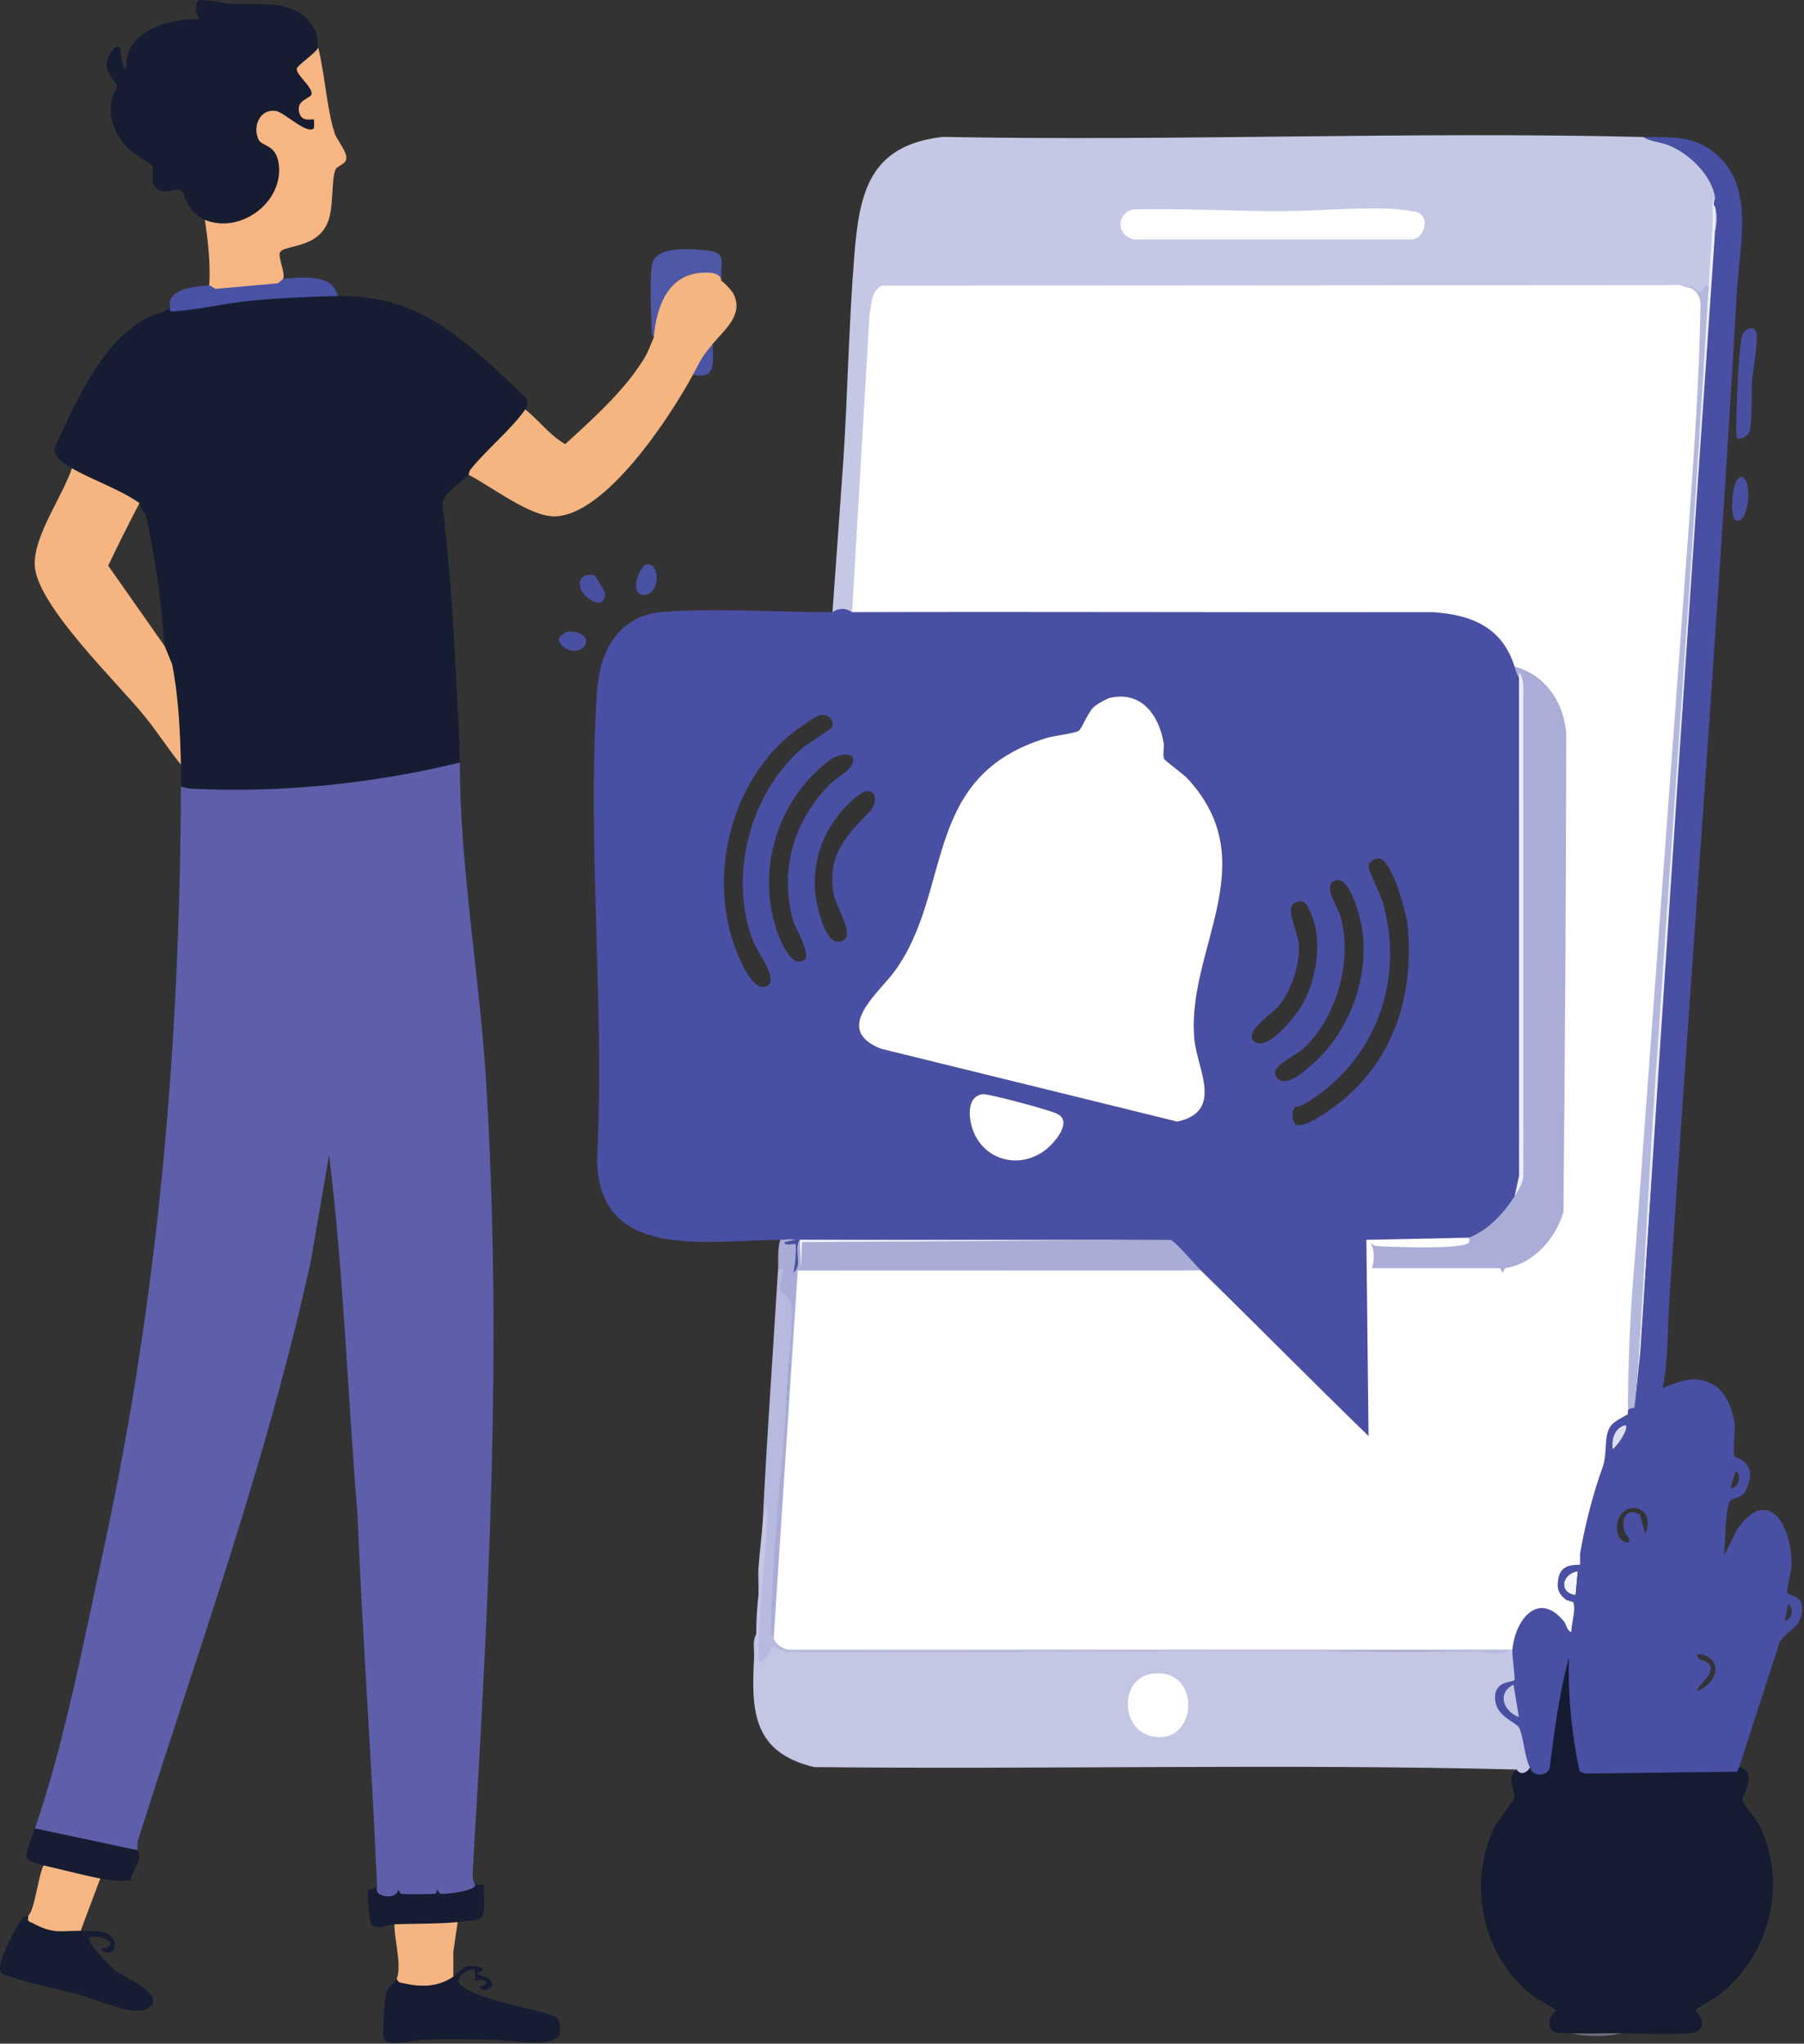 <svg xmlns="http://www.w3.org/2000/svg" width="827" height="937" viewBox="0 0 827 937" fill="none"><rect x="0" y="0" width="827" height="937" fill="#333333" stroke="none"/><g clip-path="url(#clip0_1_2)"><path d="M797.84 218.74C803.62 217.77 802.2 240.66 795.75 238.67C792.82 237.77 793.76 219.43 797.84 218.74Z" fill="#4950A2"></path><path d="M296.36 258.82C303.18 257.51 302.61 274.06 294.26 272.72C288.62 271.81 293.14 259.44 296.36 258.82Z" fill="#4951A2"></path><path d="M272.55 263.88C273.01 264.15 277.39 271.22 277.38 272.16C277.29 281.97 263.03 272.02 266.22 265.66C267.14 263.82 270.8 262.86 272.55 263.88Z" fill="#4950A2"></path><path d="M259.47 289.86C263.6 288.61 270.59 291.37 268.3 295.65C265.69 300.53 257.18 298.44 256.02 293.14C256.08 292.31 258.51 290.15 259.46 289.86H259.47Z" fill="#494FA1"></path><path d="M347.67 731.36C347.84 727.39 347.43 723.33 347.67 719.37C349.21 720.98 348.98 725.65 348.74 727.99C348.56 729.7 347.71 731.06 347.67 731.37V731.36Z" fill="#B7BADE"></path><path d="M345.68 760.34C345.88 756.82 344.71 752.05 346.68 749.35C346.67 752.8 347.52 757.71 345.68 760.34Z" fill="#B7BADE"></path><path d="M299.72 154.74C298.58 153.08 298.75 151.19 298.68 149.29C298.41 141.61 297.86 129.53 298.7 122.24C299.82 112.51 315.58 114.14 323.23 114.73C333.65 115.53 330.16 120.07 330.69 128.76C322.88 124.66 310.64 128.06 306.82 136.37C304.32 141.81 302.44 148.73 299.72 154.75V154.74Z" fill="#4F58A7"></path><path d="M145.87 21.82C145.24 25.59 142.67 29.02 138.17 32.11C146.02 39.47 146.39 44.99 139.27 48.67C138.13 52.18 140.2 53.38 143.45 52.76C148.46 55.65 145.98 63.21 139.82 60.87C124.83 49.81 118.35 50.58 120.36 63.2C138.05 72.22 129.12 94.42 114.15 101.63C108.76 104.23 97.03 107.02 93.93 100.77C85.36 97.19 85.12 88.71 82.98 87.21C80.52 85.48 76.09 89.94 71.86 86.36C68.13 83.2 71.1 78.38 69.73 75.99C69.36 75.35 61.11 70.36 59.47 68.78C53.12 62.64 49.49 54.51 51.2 45.54C51.55 43.73 53.8 40.85 53.62 39.28C53.48 38.09 48.87 34.16 48.92 29.29C48.95 26.8 52.46 19.79 54.94 21.81C55.59 22.34 55.43 31.26 57.94 31.8C56.23 14.7 77.11 8.45 90.91 8.81C90.44 6 88.71 2.8 90.85 0.24C92.27 -0.8 103.5 1.66 106.4 1.81C119.41 2.5 134.8 -0.9 143.29 11.88C146.41 16.58 144.89 17.92 145.86 21.81L145.87 21.82Z" fill="#161C31"></path><path d="M207.81 906.25C209.92 904.79 212.14 901.9 214.54 901.42C215.88 901.15 220.17 901.6 220.79 902.27C222.78 904.41 218.29 903.83 218.8 905.24C232.4 908.18 221.87 915.92 219.8 910.74C225.92 909.84 222.01 906.45 217.8 908.24V903.25C214.07 902.06 208.26 907.34 210.79 909.69C220.03 918.29 251.52 921.44 255.52 925.46C256.97 926.92 257.17 931.33 256.26 933.22C253.46 939.05 232.27 935.25 226.33 935.17C215.72 935.02 204.88 934.87 194.27 935.17C190.62 935.28 178.34 938.31 176.28 935.25C175.09 933.47 176.27 917.83 176.87 914.78C177.7 910.62 181.07 908.99 181.82 907.23C190.3 909.22 198.1 908.65 205.21 905.51L207.8 906.23L207.81 906.25Z" fill="#161C31"></path><path d="M13 878.27C19.9 883.29 27.31 884.09 35.52 883.27L36.98 885.26C40.83 885.28 47.69 884.99 50.4 887.32C55.55 891.74 51.36 898.13 45.97 893.75C56.33 891.83 47.03 886.72 40.97 888.26C39.19 890.02 50.35 901.48 52.48 903.22C56.55 906.55 77.97 915.05 67.33 921.11C61.38 924.49 44.14 916.74 36.97 914.74C26.55 911.84 13.6 909.53 3.77 905.97C2.41 905.48 0.65 905.17 0.13 903.56C-1.21 899.42 7.46 882.84 10.49 879.2C11.12 878.45 12.77 878.48 13 878.25V878.27Z" fill="#161C31"></path><path d="M217.8 864.27C219.11 864.14 220.49 864.34 221.8 864.27C221.14 868.23 223.78 878.75 219.1 880.07C217.64 880.48 211.89 881.07 209.8 881.27C209.3 881.82 208.77 882.34 208.17 882.75C204.95 884.94 185.11 884.83 180.82 882.27C178.58 882.35 172.22 885.06 170.29 882.31C169.24 880.82 168.24 868.74 168.77 866.89C168.9 866.42 172.62 865.25 172.83 865.28C173.08 865.32 174.53 867.21 177.35 867.36C179.75 867.49 181.59 866.28 182.33 866.28H200.31C204.95 866.28 212.77 864.77 217.79 864.28L217.8 864.27Z" fill="#161C32"></path><path d="M210.81 349.61C210.64 395.15 219.9 448.37 222.79 495.03C230.34 617.15 224.1 735.02 216.76 856.75C216.61 859.25 216.53 862.04 217.81 864.28C217.76 867.18 203.18 868.71 201.7 868.24L200.33 866.28C200.23 867.05 200.03 868.16 199.44 868.28C198.24 868.52 184.84 868.55 183.78 868.28L182.35 866.28C182.79 871.07 171.07 870.21 172.86 865.28C170.47 808.12 166.16 751.06 163.86 693.9C159.33 639.11 157.56 584.08 150.87 529.5L142.43 578.5C122.66 668.66 91.21 755.49 63.42 843.27C62.77 844.91 63.06 846.61 62.97 848.29C62.72 849.04 62.2 850.14 61.65 850.05C49.67 848.13 35.92 844.95 24.05 842.05C19.65 841.87 16.97 840.62 16.01 838.3C29.55 799.34 38.81 750.55 47.67 709.57C72.76 593.46 82.45 479.45 82.95 360.61L84.96 359.11C93.09 360.2 102.16 360.38 110.69 360.09C143.92 358.96 170.68 355.03 203.2 349.37C205.73 348.93 208.31 349.24 210.83 349.62L210.81 349.61Z" fill="#5D5FAA"></path><path d="M62.95 848.29C62.95 848.45 64.1 849.24 63.8 851.47C63.36 854.69 60.36 858.67 59.82 862.15C55.22 862.63 50.47 862.15 45.97 861.29C38.27 863.06 26.4 860.01 20 855.29C18.21 854.89 12.56 853.4 12.18 851.7C11.61 849.17 15.07 840.99 16 838.3L62.95 848.29Z" fill="#161C31"></path><path d="M209.81 881.26L207.82 894.76V906.25C201.03 910.96 193.39 911.24 185.22 909.34C183.51 908.94 182.7 909.27 181.84 907.24C184.39 901.25 180.63 889.04 180.84 882.26C190.34 881.92 200.69 882.13 209.81 881.26Z" fill="#F5B582"></path><path d="M45.97 861.28L36.98 885.26C27.57 885.22 24.63 886.89 14.98 881.75C12.97 880.68 12.53 881.36 13 878.27C16.12 875.15 17.48 859.89 19.99 855.28C28.36 857.14 37.56 859.66 45.96 861.28H45.97Z" fill="#F6B681"></path><path d="M240.78 187.72L241 190.83C232.9 199.59 224.9 208.38 217.02 217.19L214.81 217.71C211.38 221.52 203.17 225.83 202.73 231.2C206.68 262.38 208.28 293.75 209.82 325.13C210.25 333.84 210.84 340.99 210.81 349.62C171.48 359.27 129 363.58 88.38 361.65C86.49 361.56 84.71 361.17 82.94 360.61C82.95 357.29 83.02 353.93 82.94 350.62C80.63 342.19 79.53 333.32 79.62 324.02C78.16 317.27 77.94 310.82 78.95 304.65L75.32 296.13C74.02 275.8 71.19 255.8 66.82 236.13C65.3 234.18 64.35 232.37 63.97 230.7L60.5 230.79C57.09 229.53 34.24 217.94 33.58 216.56C33.3 215.98 33.14 215.35 33 214.7C29.94 212.93 24.27 209.26 25.01 205.31C35.2 183.84 46.31 156.17 68.76 145.04C72.09 143.39 76.12 143.47 77.96 140.75C79.91 141.77 80.33 141.81 79.2 140.86C102.82 137.39 126 134.25 150.14 133.87C150.92 133.86 151.71 134.15 152.52 134.47C153.33 134.79 154.13 135.26 154.89 135.75C193.42 134.96 214.3 157.22 240.37 181.65C242.3 183.36 242.21 185.68 240.81 187.72H240.78Z" fill="#161D32"></path><path d="M129.89 127.75C138.28 127.34 152.47 125.06 154.87 135.74C142.51 136 128.72 136.63 116.41 137.74C104.1 138.85 91.96 141.85 80.39 142.73C78.07 142.91 77.62 143.18 77.94 140.74C76.35 132.24 89.81 131.47 95.92 130.75C106.07 129.55 119.73 128.25 129.89 127.75Z" fill="#4952A3"></path><path d="M330.69 128.75C331.89 129.38 335.54 133.28 336.24 134.69C341.04 144.38 332.26 150.96 326.69 157.73C325.2 162.39 323.07 166.83 320.32 171.05L317.7 171.72C307.53 190.62 277.78 236.37 254.26 236.75C242.88 236.94 225.03 222.85 214.8 217.69C215.03 217.44 215.02 216.01 215.76 215.19C222.89 206.24 234.47 196.86 240.77 187.71C247.13 192.74 251.95 199.58 259.12 203.63C271.77 192.01 286.03 179.38 295.13 164.64C297.41 160.94 298.08 158.33 299.71 154.73C300.87 140.64 306.29 125.46 322.47 125.02C325.71 124.93 330.28 124.95 330.68 128.74L330.69 128.75Z" fill="#F5B580"></path><path d="M63.95 230.69C58.98 240.1 54.2 249.65 49.61 259.36L75.55 296.34L78.93 304.64C81.86 319.55 82.58 335.3 82.93 350.61C77.36 343.67 72.47 336.12 66.92 329.15C54.47 313.51 16.73 277.61 15.93 259.18C15.34 245.69 28.75 227.47 32.98 214.69C42.58 220.25 54.52 224.07 63.95 230.68V230.69Z" fill="#F6B580"></path><path d="M145.87 21.82C149 34.35 149.75 49.51 153.33 60.82C154.5 64.5 159.48 69.83 158.7 73.08C158.13 75.47 154.64 76.01 153.9 77.58C151.77 82.1 153.04 93.9 150.59 101C145.97 114.39 130.2 111.97 128.33 115.77C127.35 117.76 130.77 124.84 129.88 127.76L127.39 129.9L98.75 132.45L95.92 130.77C96.54 120.63 95.37 110.77 93.92 100.79C109.96 107.48 130 92.9 127.8 75.39C126.59 65.79 120.09 67.54 118.42 63.79C115.76 57.84 119.16 49.92 126.3 50.84C130.35 51.36 140.78 61.97 143.88 58.8C144.02 58.66 144.03 54.96 143.88 54.82C143.33 54.28 138.06 56.53 137.04 51.06C136.04 45.69 142.32 45.19 142.79 43.22C143.54 40.08 135.53 34.16 136.04 31.47C136.34 29.86 144.6 24.5 145.87 21.83V21.82Z" fill="#F6B582"></path><path d="M317.7 171.73C321.75 164.2 321.28 164.32 326.69 157.74C326.88 165.42 328.51 174.54 317.7 171.73Z" fill="#4B54A4"></path><path d="M753.28 62.8C765.53 64.03 774.14 67.06 782.08 77.24C784.58 80.45 789.86 87.76 786.25 90.78C785.58 103.37 785.01 116.22 784.53 129.32L783.25 131.76L781.67 132.53C782.11 136.1 779.3 135.85 773.26 131.76C772.51 133.34 771.1 133.61 769.03 132.58L404.8 132.86C402.02 135.69 400.62 139.59 400.61 144.54L392.69 279.56L390.62 280.66C387.63 280.66 384.62 280.66 381.63 280.66L386.61 211.2C388.62 180 389.13 148.48 391.63 117.28C393.95 88.29 398.46 66.71 432.04 62.77C539.02 64.78 646.33 60.23 753.27 62.81L753.28 62.8Z" fill="#C5C8E5"></path><path d="M796.24 200.71C795.68 200.17 796.12 187.46 796.19 185.18C796.47 176.46 797.04 163.76 798.29 155.3C798.97 150.69 803.87 148.7 805.07 152.39C806.3 156.16 803.58 169.32 803.24 174.24C802.76 181.16 803.42 190.5 802.21 197.19C801.7 199.99 797.56 201.99 796.24 200.71Z" fill="#4950A2"></path><path d="M381.64 280.65C384.6 278.68 387.67 278.69 390.63 280.65C408.36 279.51 426.11 278.81 443.87 278.58L659.26 278.85C670.53 279.8 682.27 283.22 689.56 292.29C692.26 295.64 696.8 301.65 694.33 305.64C697.84 305.66 697.24 308.2 696.33 310.64L697 310.82C697.86 388.24 697.7 465.53 696.53 542.7L694.33 548.49C694.93 551.54 693.51 554.54 690.08 557.49C686.45 561.74 678.79 569.67 673.35 567.48C657.73 568.55 642.25 569.28 626.9 569.67C626.48 570.31 626.45 584.15 628.56 584.05L629.37 657.2L627.15 659.4C602.33 637.35 578.6 614.13 555.97 589.73L550.47 582.48C545.97 581.01 539.45 574.57 536.38 570.69L536.48 568.49L367.88 568.99C367.42 570.26 367.01 570 366.65 568.49C366 572.69 365.74 578.09 367.32 581.8C364.17 584.58 362.38 584.7 361.96 582.17L362.87 572.9C359.37 572.66 358.72 571.79 357.66 568.49C324.93 568.35 274.75 578.86 273.7 532.05C277.4 461.51 268.89 386.14 273.75 316.16C274.98 298.37 283.82 282.31 303.18 280.64C327.14 278.57 356.96 280.75 381.64 280.68V280.65ZM509.24 319.86C507.41 320.24 502.92 322.76 501.48 324.08C498.75 326.57 495.85 334.28 494.52 335.1C492.8 336.16 483.17 337.33 479.79 338.35C422.28 355.8 436.97 407.83 410.45 444.87C402.91 455.41 381.27 471.8 403.83 480.82L539.75 514.25C561.08 509.59 548.97 490.29 547.61 476.9C543.44 435.69 580.41 396.06 544.52 357.07C542.54 354.92 533.89 348.61 533.67 347.94C532.96 345.8 533.86 342.67 533.41 340.21C531.12 327.76 523.39 316.93 509.26 319.85L509.24 319.86ZM376.39 327.79C373.28 328.32 362.93 336.17 360.19 338.64C333.42 362.69 324.31 405.13 338.5 438.23C340.44 442.76 345.74 455 351.67 452.05C357.22 449.28 346.88 436.01 345.19 431.55C333.84 401.65 343.67 363.99 367.64 343.11C370.05 341.01 380.52 334.67 381.18 333.62C382.8 331.04 380.23 327.15 376.39 327.8V327.79ZM389.33 352.32C394.99 345.37 386.46 343.82 379.62 349.09C355.59 367.59 345.99 401.07 357.18 429.54C358.64 433.27 363.33 443.91 368.72 440.12C372.1 437.74 364.41 425.38 363.36 421.36C357.39 398.4 363.91 376.73 379.99 359.95C382.08 357.77 387.69 354.32 389.33 352.32ZM397.31 362.77C394.13 363.04 387.86 369.56 385.66 372.13C376.9 382.36 372.83 394.61 373.6 408.12C373.9 413.35 378.59 437.38 387.22 430.65C391.18 427.56 382.93 414.94 382.08 409.63C379.25 391.77 387.77 383.38 398.65 372.14C402.14 368.53 402.11 362.36 397.3 362.77H397.31ZM593.69 515.28C596.69 518.47 609.38 509.12 612.33 506.92C638.65 487.28 648.48 456.34 645.26 424.18C644.7 418.54 638.3 395.13 632.68 393.72C630.7 393.22 627.54 394.9 627.34 397.09C627.17 399 632.8 409.83 633.88 413.57C644.35 449.99 630.15 487.25 597.74 506.35C596.46 507.11 594.32 507.21 593.68 507.75C592.04 509.14 592.2 513.71 593.68 515.28H593.69ZM597.08 481.17C593.9 484.07 581.31 489.27 585.34 494.09C589.19 498.7 596.63 492.18 599.9 489.48C618.34 474.27 628.4 447.93 624.15 424.31C623.35 419.85 618.02 398.72 610.83 404.48C607.19 407.39 613.57 416.4 614.71 420.76C620.05 441.11 612.65 466.95 597.08 481.17ZM574.7 477.27C580.46 482.92 593.66 466.12 596.25 461.85C603.45 449.97 606.65 431.52 600.91 418.57C599.36 415.08 598.11 411.73 593.43 414.05C589.02 416.24 595.19 428.01 595.47 433.01C595.98 442.24 592.13 453.75 586.42 461C583.46 464.76 570.22 472.86 574.7 477.26V477.27ZM450.31 501.67C442.14 503.1 444.21 515.02 447.02 520.55C453.37 533.05 468.77 535.62 479.56 527.02C483.47 523.9 491.75 514.4 484.81 510.73C481.66 509.07 452.81 501.23 450.31 501.67Z" fill="#494FA2"></path><path d="M694.34 305.64C698.71 302.92 704.59 307.79 707.85 310.61C717.33 318.84 720.16 329.89 720.31 342.11C721.18 411.44 717.55 481.48 719.35 551.02C719.18 565.22 703.26 583.46 688.84 583.46H627.4V569.47C640.34 568.48 655.14 570.8 667.86 569.47C670.81 569.16 671.33 568.26 673.36 567.47C682.32 563.97 689.14 556.44 694.34 548.48C695.44 545.02 696.77 541.85 698.34 538.99C697.79 538.93 697.36 538.87 697.36 538.81C697.03 464.95 697.02 388.72 697.34 314.84C697.34 314.6 697.78 314.37 698.34 314.14L697.33 313.77C697.05 309.59 696.72 308.55 696.35 310.64C695.18 309.29 694.87 307.31 694.35 305.64H694.34Z" fill="#A9ADD7"></path><path d="M694.34 548.48L696.38 539.03L696.34 310.64C696.16 305.38 698.34 312.02 698.34 314.14V538.99C698.34 542.23 695.91 546.08 694.34 548.48Z" fill="#ECEDF7"></path><path d="M509.24 319.86C523.37 316.94 531.1 327.77 533.39 340.22C533.84 342.68 532.94 345.81 533.65 347.95C533.87 348.62 542.52 354.93 544.5 357.08C580.4 396.06 543.42 435.69 547.59 476.91C548.95 490.29 561.06 509.6 539.73 514.26L403.81 480.83C381.26 471.82 402.89 455.42 410.43 444.88C436.95 407.84 422.26 355.81 479.77 338.36C483.15 337.34 492.78 336.17 494.5 335.11C495.84 334.28 498.74 326.57 501.46 324.09C502.9 322.77 507.39 320.25 509.22 319.87L509.24 319.86Z" fill="white"></path><path d="M450.31 501.67C452.81 501.23 481.67 509.07 484.81 510.73C491.76 514.4 483.47 523.9 479.56 527.02C468.76 535.63 453.36 533.05 447.02 520.55C444.21 515.02 442.14 503.1 450.31 501.67Z" fill="white"></path><path d="M773.26 131.75C773.36 131.77 773.99 130.72 775.23 131.14C776.73 131.64 778.46 134.03 779.74 133.76C780.92 133.51 781.09 128.55 783.25 131.75C783.91 145.61 782.97 159.39 781.98 173.2C775.09 269.7 768.28 366.19 761.74 462.71C758.15 524.2 754 585.1 749.29 645.41C749.03 648.4 748.48 647.15 746.29 648.41C745.53 646.41 743.11 650.03 743.28 646.91C748.53 546.96 757.61 446.86 764.26 347.09C768.57 282.36 775.29 214.73 777.3 150.27C777.48 144.46 779.14 134.49 773.26 131.74V131.75Z" fill="#B4B8DD"></path><path d="M519.22 95.99C541.84 95.46 564.39 96.84 586.99 96.82C603.11 96.81 622.08 94.97 637.93 95.73C640.21 95.84 648.63 96.78 650.15 97.49C655.61 100.06 652.99 109.54 646.93 109.81H519.95C512.07 108.16 511.25 98.53 519.22 95.98V95.99Z" fill="white"></path><path d="M786.25 94.78C787.24 98.36 787.14 102.18 786.25 105.77C785.49 168.98 777.48 234.83 773.27 298.16C766.92 393.76 760.67 489.38 754.29 584.97C752.96 604.96 753.52 625.98 749.28 645.42C753.29 598.4 755.14 551.05 758.28 504.02C766.56 379.99 775.9 255.88 783.24 131.75C783.93 120.03 785.09 108.39 785.22 96.26C785.24 94.57 784.58 91.82 786.24 90.78C786.42 92.02 786.15 93.48 786.24 94.78H786.25Z" fill="#EDEEF8"></path><path d="M786.25 105.77C786.29 102.22 786.49 98.27 786.25 94.78C787.91 97.12 787.96 103.24 786.25 105.77Z" fill="#C5C8E5"></path><path d="M722.3 731.36C714.27 730.29 715.97 721.49 723.29 720.37L722.3 731.36Z" fill="#F4F5FB"></path><path d="M701.33 810.31C702.91 810.38 705.95 812.21 708.33 811.32C710.76 792.07 713.31 771.31 719.29 752.82C719.71 751.51 719.31 749.71 721.31 749.35C721.02 770.05 721.58 790.85 725.42 811.2L797.24 810.31C806.28 811.75 798.42 824.38 798.65 825.36C799.01 826.83 805.83 835.06 807.42 838.6C819.19 864.9 810.94 896.37 788.72 914.22C786.89 915.69 777.29 921.05 777.27 921.73C777.26 922.32 784.17 928.62 777.23 931.7C773.58 933.32 749.54 932.27 743.29 932.22C735.66 933.05 727.94 933.22 720.31 932.22C715.58 932.01 708.91 933.13 710.5 925.95C710.91 924.08 713.3 921.98 713.3 921.73C713.28 921.11 704.69 916.63 702.85 915.21C679.71 897.33 672.3 864 685.17 837.61C686.64 834.59 693.94 825.5 694.19 824.57C695.16 821.02 689.95 815.74 695.33 811.3C696.36 811.33 698.79 810.18 701.32 810.3L701.33 810.31Z" fill="#151C31"></path><path d="M743.29 932.23C736.49 933.9 727.11 933.9 720.31 932.23C727.91 932.56 735.67 932.17 743.29 932.23Z" fill="#71727C"></path><path d="M753.28 62.8C764.42 63.07 774.27 61.87 783.98 68.57C805.22 83.22 797.49 111.39 796.25 133.27C787.51 287.53 775.33 441.76 765.28 595.97C764.4 609.45 764.8 623.13 762.27 636.42C770.58 632.87 778.26 629.99 786.59 635.59C791.14 638.65 794.48 646.71 795.13 652.03C795.67 656.43 794.29 664.56 795.18 667.79C795.35 668.42 802.02 669.25 802.3 675.92C802.4 678.24 801.11 682.55 799.71 684.37C797.51 687.23 793.69 686.75 792.9 688.6C790.57 694.1 791.21 706.99 790.25 713.37L796.04 701.69C810.83 680.1 821.67 699.98 821.28 717.88C821.23 720.15 818.82 729.67 819.27 730.28C820.54 731.99 827.4 731.28 826.01 739.6C824.71 747.34 818.29 747.86 815.71 753.34L797.24 810.31L796.33 812.32L726.65 813.18L724.16 812.25C720.45 795.12 718.8 777.73 719.21 760.1C714.85 776.22 712.67 792.8 710.59 809.34C710.46 814.88 702.35 814.87 701.33 810.32C699.62 810.35 698.77 810.07 698.77 809.49L694.66 793.08C683.47 787.76 676.92 773 692.32 768.71L691.34 758.32C691.52 757.4 692.19 756.74 693.34 756.35C690 755.03 692.66 748.93 693.87 746.18C699.47 733.43 710.48 731.54 719.04 742.7L719.63 736.27C708.22 732.6 710.11 715.67 722.37 715.43C724.37 699.75 728.07 684.5 733.47 669.68L734.5 659.04C735.17 652.66 740.37 647.11 746.3 648.42C745.79 645.96 747.18 645.72 749.3 645.42L751.96 619.72C763.06 446.78 774.5 275.47 786.26 105.77C787.14 102.18 787.25 98.35 786.26 94.78C785.16 93.97 785.76 92.11 786.26 90.78C784.77 80.42 774.38 70.36 764.96 66.62C760.92 65.02 756.8 65.06 753.3 62.8H753.28ZM745.28 653.42C740.25 654.33 738.65 659.89 739.3 664.41C741.33 663.28 746.76 655.1 745.28 653.42ZM793.24 682.38C796.98 682.35 798.71 676.46 795.72 674.4L793.24 682.38ZM754.27 703.37C760.02 687.98 739.91 687.51 741.3 701.79C741.85 707.36 748 708.73 746.8 705.39C746.49 704.51 744.9 703.52 744.5 701.67C743.24 695.9 745.61 691.12 751.81 694.36L754.27 703.37ZM722.3 731.36L723.29 720.37C715.97 721.49 714.26 730.29 722.3 731.36ZM818.23 743.35C821.55 742 822.52 737.84 819.71 735.36L818.23 743.35ZM778.26 775.33C783.33 773.21 788.7 767.43 785.3 761.77C783.62 758.97 776.6 756.88 778.25 759.83C779.41 761.4 782.23 761.41 783.33 762.75C787.23 767.49 776.69 773.64 778.25 775.34L778.26 775.33ZM696.32 787.32L693.84 772.34C686 776.34 689.24 784.65 696.32 787.32Z" fill="#494FA2"></path><path d="M696.32 787.32C689.24 784.65 686 776.34 693.84 772.34L696.32 787.32Z" fill="#C3C6E4"></path><path d="M745.28 653.42C746.77 655.1 741.33 663.27 739.3 664.41C738.65 659.9 740.25 654.33 745.28 653.42Z" fill="#DDDEF0"></path><path d="M692.34 756.35C692.62 755.48 692.96 755.49 693.34 756.35C693.07 759.45 694.75 769.77 694.29 770.29C693.2 771.53 685.13 770.38 685.38 778.73C685.63 787.08 695.05 789.6 696.35 792.06C698.46 796.07 698.83 805.62 701.33 810.31C700.23 812.93 696.75 814.08 695.34 811.31C588.37 808.63 480.54 811.33 373.26 810.2C345.36 803.57 344.31 784.85 345.68 760.34L346.68 749.35C346.7 742.81 347.01 737.78 347.68 731.36C348.53 727.45 348.55 723.29 347.68 719.37C348.12 712.27 349.22 704.66 349.68 697.38L350.86 689.44C354.05 687.33 353.88 693.53 353.76 696.03C352.03 717 350.66 737.78 349.64 758.37C351.97 753.47 354.74 752.61 357.96 755.81L361.59 756.9C470.58 756.52 578.76 756.64 686.15 757.24L692.34 756.33V756.35Z" fill="#C4C7E4"></path><path d="M356.67 582.46C361.21 575.65 361.28 586.55 359.61 590.68C362.89 593.25 364.13 595.6 363.69 599.86C359.81 650.63 356.8 701.13 354.66 751.36C357.17 752.31 359.72 753.33 362.3 754.42L691.09 754.36L692.33 756.36C687.13 759.74 682.1 757.38 676.89 757.31C572 756.04 467.01 758.33 362.11 757.4C359.85 758.12 355.61 755.11 354.23 755.43C353 755.72 346.93 771.43 347.63 753.82C348.36 735.26 350.7 716.51 351.7 697.94C351.85 695.12 351.53 692.23 351.65 689.41L349.66 697.4C351.56 659.08 354.3 620.76 356.65 582.47L356.67 582.46Z" fill="#B7BADE"></path><path d="M357.67 568.47C359.41 568.47 362.26 567.84 364.66 568.47L359.67 569.47C359.6 571.65 364.1 569.89 364.67 570.45C365.29 571.07 364.46 581.46 363.67 583.45C368.27 580.4 363.58 572.57 366.66 568.46C423.2 568.9 479.81 568.9 536.49 568.46C538.77 568.99 547.99 580.02 550.48 582.45L549.78 584.45L367.58 584.53L356.75 750.25L354.68 751.34C352.97 747.79 353.56 742.05 353.69 737.86C355.07 694.27 361.1 650.53 362.71 606.98C362.81 604.4 363.05 600.36 362.62 598C361.95 594.33 357.73 592.32 357.61 591.75C357.34 590.43 358.63 586.32 358.71 583.98C358.8 581.48 359.18 580.71 356.67 582.45C356.96 577.76 356.25 573.16 357.67 568.46V568.47Z" fill="#A9ACD6"></path><path d="M773.26 131.75C777.26 131.99 779.58 136.06 779.54 139.7C779.16 168.76 776.86 203.98 774.6 235.51L749.62 575.06C747.39 599.92 746.28 624.37 746.28 648.41C739.47 652.32 736.75 652.85 736.22 661.89C735.6 672.35 735.3 670.22 732.26 679.85C728.94 690.35 726.28 701.12 724.42 711.99C724.19 713.33 724.49 717.17 724.3 717.36C723.83 717.82 716.11 716.19 714.53 723.07C713.49 727.6 714.13 730.64 717.81 733.39C718.91 734.21 721.11 734.06 721.36 734.97C722.36 738.53 720.36 744.56 720.29 748.34C718.21 747.52 718.29 745.06 716.85 743.3C705.23 729.07 694.5 742.75 693.33 756.34H692.33L363.1 756.39C359.62 756.63 356.15 754.43 354.66 751.35L365.7 582.51L550.47 582.46C576.24 607.63 601.52 633.34 627.38 658.41L626.39 568.46L673.35 567.47C673.59 568.19 673.79 569.02 673.39 569.63C671.1 573.12 636.84 571.7 630.49 571.29L627.39 569.47C630.69 570.26 630.43 582.08 627.39 583.46L628.3 581.46H687.64L688.82 583.46L690.08 581.41C702.98 579.55 713.28 567.75 716.73 555.57C717.44 482.74 717.87 409.83 718.03 336.82C717.18 322.24 708.39 309.24 694.31 305.64C688.68 287.65 674.76 281.85 656.84 280.67C568.1 280.83 479.34 280.42 390.61 280.67L398.62 144.27C399.74 139.28 399.02 133.66 404.31 130.97L767.8 130.72C769.81 130.16 771.72 131.52 773.24 131.76L773.26 131.75Z" fill="white"></path><path d="M536.49 568.47L367.65 569.46L367.16 581.47L366.66 568.47H536.49Z" fill="#F8FAFD"></path><path d="M527.23 767.58C551.07 763.16 549.72 800.5 528.22 796.09C513.41 793.05 513.57 770.11 527.23 767.58Z" fill="white"></path></g><defs><clipPath id="clip0_1_2"><rect width="826.2" height="936.63" fill="white"></rect></clipPath></defs></svg>